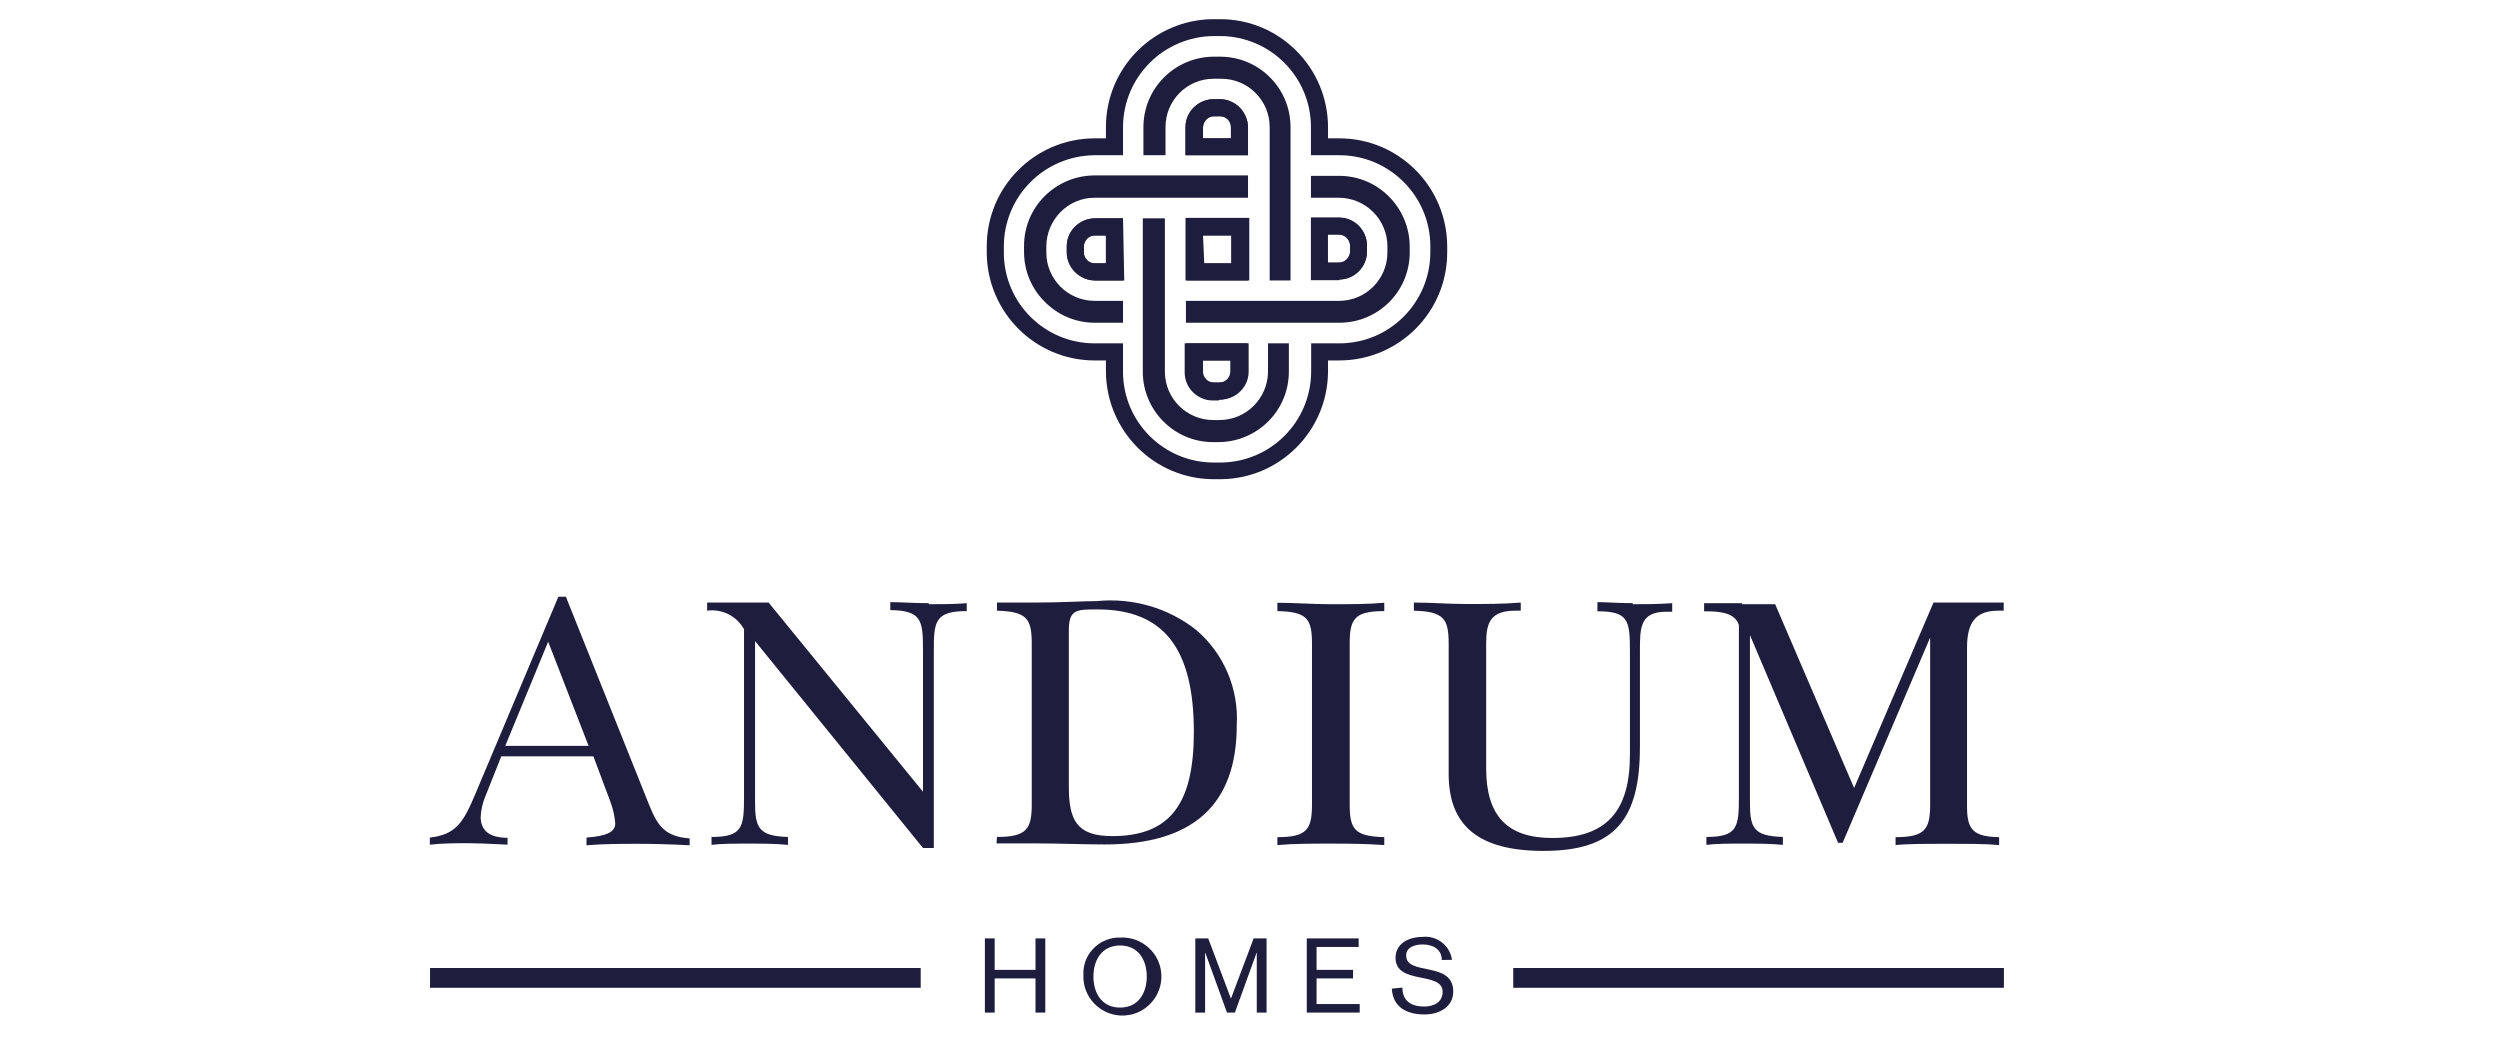 <?xml version="1.0" encoding="UTF-8"?>
<svg xmlns="http://www.w3.org/2000/svg" id="a" version="1.1" viewBox="0 0 119.99 50">
  <defs>
    <style>
      .cls-1 {
        fill: #1e1d3d;
        stroke-width: 0px;
      }
    </style>
  </defs>
  <path class="cls-1" d="M64.28,13.45h-1.36v-3h1.35c.74,0,1.33.6,1.34,1.34v.3c-.01.73-.6,1.32-1.33,1.33M64.28,12.61c.28,0,.51-.24.52-.52v-.3c-.01-.29-.24-.52-.53-.53h-.54v1.35h.54"></path>
  <path class="cls-1" d="M59.9,13.46h-3v-3h3v3ZM57.74,12.64h1.35v-1.34h-1.35v1.34Z"></path>
  <path class="cls-1" d="M59.9,7.45h-3v-1.35c0-.73.6-1.32,1.33-1.34h.31c.74,0,1.34.6,1.36,1.34,0,0,0,1.35,0,1.35ZM57.74,6.64h1.34v-.54c0-.28-.22-.51-.5-.52h-.32c-.28,0-.51.24-.52.52v.54Z"></path>
  <path class="cls-1" d="M53.9,13.46h-1.36c-.73-.02-1.32-.61-1.34-1.34v-.3c0-.73.6-1.32,1.33-1.34h1.37v2.98ZM52.54,11.3c-.28,0-.51.24-.52.52v.3c0,.14.06.27.16.37.1.1.22.15.36.15h.54v-1.34s-.54,0-.54,0Z"></path>
  <path class="cls-1" d="M58.57,19.18h-.31c-.35,0-.69-.15-.94-.4s-.39-.59-.39-.94v-1.36h3v1.36c0,.73-.6,1.32-1.33,1.34M58.6,18.36c.29,0,.52-.23.53-.52v-.54h-1.39v.54c0,.14.06.27.16.37s.22.15.36.15h.3"></path>
  <path class="cls-1" d="M58.59,23h-.33c-2.86,0-5.17-2.32-5.18-5.18v-.52h-.54c-2.86,0-5.17-2.32-5.18-5.18v-.3c0-2.85,2.3-5.16,5.15-5.18h.57v-.54c0-2.85,2.3-5.16,5.15-5.18h.33c2.86,0,5.17,2.32,5.18,5.18v.54h.54c2.86,0,5.17,2.32,5.18,5.18v.3c0,2.85-2.3,5.16-5.15,5.18h-.57v.54c-.02,2.84-2.31,5.14-5.15,5.16M52.54,7.45c-2.41.02-4.35,1.96-4.36,4.37v.3c0,2.41,1.95,4.36,4.36,4.36h1.36v1.36c0,2.41,1.95,4.36,4.36,4.36h.33c2.4-.02,4.33-1.96,4.34-4.36v-1.36h1.35c2.41,0,4.36-1.95,4.37-4.36v-.3c0-2.41-1.96-4.37-4.37-4.37h-1.36v-1.35c0-2.41-1.95-4.36-4.36-4.37h-.3c-2.41.02-4.35,1.96-4.36,4.37v1.35s-1.36,0-1.36,0ZM58.54,21.22h-.32c-1.86,0-3.37-1.52-3.37-3.38v-7.36h1.06v7.36c0,1.28,1.04,2.32,2.32,2.32h.3c1.28,0,2.32-1.04,2.33-2.32v-1.36h1v1.36c0,1.86-1.5,3.36-3.36,3.38M58.5,19.22h-.31c-.35,0-.69-.15-.94-.4s-.39-.59-.39-.94v-1.4h3v1.36c0,.73-.6,1.32-1.33,1.34M57.7,17.3v.54c0,.14.06.27.16.37s.22.15.36.15h.3c.29,0,.52-.23.53-.52v-.54h-1.35ZM64.25,15.49h-7.33v-1.05h7.35c1.28,0,2.32-1.04,2.32-2.32v-.3c0-1.28-1.04-2.32-2.32-2.33h-1.35v-1.05h1.36c1.86,0,3.37,1.52,3.38,3.38v.3c0,1.86-1.5,3.36-3.36,3.37M53.91,15.49h-1.37c-.9,0-1.76-.36-2.39-1-.64-.63-1-1.49-1-2.39v-.3c0-1.86,1.5-3.36,3.36-3.38h7.39v1.07h-7.36c-1.28,0-2.31,1.05-2.32,2.33v.3c0,1.28,1.04,2.32,2.32,2.32h1.36v1.05h0ZM64.29,13.44h-1.37v-3h1.35c.74,0,1.33.6,1.34,1.34v.3c-.01.73-.6,1.32-1.33,1.33M63.73,12.6h.54c.28,0,.51-.24.53-.52v-.3c-.01-.29-.24-.52-.53-.53h-.54s0,1.35,0,1.35ZM58.25,3.78c-1.28,0-2.31,1.04-2.31,2.32v1.35h-1.06v-1.35c0-1.86,1.5-3.36,3.36-3.38h.32c1.87,0,3.38,1.51,3.38,3.38v7.36h-1v-7.36c0-1.28-1.04-2.32-2.32-2.32h-.3M59.96,13.46h-3v-3h3v3ZM57.8,12.64h1.35v-1.34h-1.41l.06,1.34ZM53.96,13.46h-1.42c-.35,0-.69-.15-.94-.4-.26-.25-.4-.59-.4-.94v-.3c0-.73.6-1.32,1.33-1.34h1.37s.06,2.98.06,2.98ZM52.54,11.3c-.28,0-.51.24-.52.52v.3c0,.14.06.27.16.37.1.1.22.15.36.15h.54v-1.34h-.54M59.9,7.45h-3v-1.35c0-.73.6-1.32,1.33-1.34h.31c.74,0,1.34.6,1.36,1.34,0,0,0,1.35,0,1.35ZM58.26,5.58c-.28,0-.51.24-.52.52v.54h1.34v-.54c0-.14-.05-.27-.15-.37-.1-.1-.23-.15-.37-.15h-.3"></path>
  <polygon class="cls-1" points="47.27 45.04 47.74 45.04 47.74 46.55 49.7 46.55 49.7 45.04 50.17 45.04 50.17 48.6 49.7 48.6 49.7 46.96 47.74 46.96 47.74 48.6 47.27 48.6 47.27 45.04"></polygon>
  <path class="cls-1" d="M53.76,45c1.03-.06,1.92.73,1.98,1.76s-.73,1.92-1.76,1.98-1.92-.73-1.98-1.76v-.16c-.06-.95.67-1.76,1.62-1.82h.14M53.76,48.36c.88,0,1.28-.7,1.28-1.49s-.4-1.49-1.28-1.49-1.28.7-1.28,1.49.4,1.49,1.28,1.49"></path>
  <polygon class="cls-1" points="57.37 45.04 57.99 45.04 59.08 47.93 60.17 45.04 60.79 45.04 60.79 48.6 60.32 48.6 60.32 45.73 60.31 45.73 59.27 48.6 58.89 48.6 57.85 45.73 57.84 45.73 57.84 48.6 57.37 48.6 57.37 45.04"></polygon>
  <polygon class="cls-1" points="62.72 45.04 65.21 45.04 65.21 45.45 63.19 45.45 63.19 46.55 64.94 46.55 64.94 46.96 63.19 46.96 63.19 48.19 65.26 48.19 65.26 48.6 62.72 48.6 62.72 45.04"></polygon>
  <path class="cls-1" d="M69.2,46.08c0-.52-.42-.75-.92-.75-.33,0-.79.11-.79.53,0,1,2.26.24,2.26,1.73,0,.75-.69,1.1-1.37,1.1-.85,0-1.52-.33-1.58-1.24l.51-.05c0,.65.43.91,1.05.91.45,0,.88-.2.88-.71,0-1-2.26-.31-2.26-1.63,0-.7.66-1,1.27-1,.7-.09,1.34.4,1.44,1.1h0s-.49,0-.49.01Z"></path>
  <path class="cls-1" d="M27.16,28.64l4,10c.42,1.06.8,1.51,1.94,1.6v.33c-.92-.05-1.75-.07-2.47-.07s-1.65,0-2.48.07v-.37c.95-.07,1.38-.26,1.38-.68-.03-.38-.12-.75-.26-1.11l-.79-2.11h-4.42l-.76,1.91c-.14.32-.21.66-.23,1,0,.65.42,1,1.29,1v.33c-.89-.05-1.53-.07-1.89-.07-.57,0-1.2,0-1.84.07v-.34c1.25-.14,1.61-.73,2.17-2.06l4-9.5h.36ZM24.25,35.8h4l-1.94-5-2.06,5Z"></path>
  <path class="cls-1" d="M44.58,29c.63,0,1.23,0,1.82-.05v.38c-1.54,0-1.58.52-1.58,1.91v9.46h-.52l-8.06-9.93v7.71c0,1.23.15,1.65,1.58,1.69v.38c-.6-.06-1.26-.06-1.92-.06s-1.28,0-1.75.06v-.38c1.49,0,1.56-.47,1.56-1.91v-8.06c-.35-.63-1.05-.99-1.77-.89v-.39h2.95l7.41,9.08v-6.81c0-1.44-.08-1.88-1.57-1.91v-.38c.52,0,1.14.05,1.85.05"></path>
  <path class="cls-1" d="M47.85,40.17c1.44,0,1.67-.39,1.67-1.58v-7.7c0-1.19-.23-1.54-1.67-1.58v-.39h1.79c1.33,0,2.34-.07,3-.07,1.71-.17,3.43.32,4.78,1.39,1.32,1.13,2.04,2.82,1.94,4.56,0,3.83-2.1,5.73-6.33,5.73-1,0-2.16-.05-3.29-.05h-1.91s.02-.31.02-.31ZM51.3,37.75c0,1.6.37,2.38,2.08,2.38,2.79,0,3.92-1.56,3.92-5,0-4-1.44-5.88-4.63-5.88-1,0-1.37,0-1.37,1,0,0,0,7.5,0,7.5Z"></path>
  <path class="cls-1" d="M63.88,29c.9,0,1.75,0,2.56-.07v.4c-1.44,0-1.66.38-1.66,1.57v7.7c0,1.19.22,1.54,1.66,1.58v.38c-.8-.06-1.65-.07-2.56-.07s-1.77,0-2.57.07v-.38c1.44,0,1.66-.39,1.66-1.58v-7.7c0-1.19-.22-1.54-1.66-1.57v-.4c.82,0,1.66.07,2.57.07"></path>
  <path class="cls-1" d="M78.35,29c.58,0,1.22,0,1.91-.05v.41h-.27c-1.28,0-1.28.76-1.28,1.89v4.59c0,3.47-1.18,5-4.63,5-3.08,0-4.55-1.18-4.55-3.69v-6.26c0-1.19-.23-1.54-1.67-1.58v-.39c.82,0,1.67.07,2.57.07s1.75,0,2.56-.07v.39h-.26c-1.21,0-1.4.59-1.4,1.58v6c0,2.25,1,3.33,3.17,3.33,2.6,0,3.73-1.27,3.73-4v-5c0-1.46-.09-1.88-1.56-1.88v-.44c.48,0,1,.05,1.71.05"></path>
  <path class="cls-1" d="M83.6,29h1.6l3.79,8.82,3.81-8.9h3.37v.39h-.26c-1.07,0-1.5.54-1.5,1.77v7.64c0,1.09.29,1.44,1.54,1.46v.38c-.59-.06-1.42-.06-2.48-.06s-1.94,0-2.49.06v-.38c1.43,0,1.66-.39,1.66-1.58v-8l-4.2,9.85h-.22l-4.23-9.97v8c0,1.23.14,1.65,1.58,1.69v.38c-.6-.06-1.26-.06-1.92-.06s-1.28,0-1.75.06v-.38c1.49,0,1.56-.47,1.56-1.91v-8.26c-.16-.48-.63-.66-1.55-.66h-.12v-.39h1.84"></path>
  <rect class="cls-1" x="20.64" y="46.46" width="23.55" height=".95"></rect>
  <rect class="cls-1" x="72.63" y="46.46" width="23.55" height=".95"></rect>
</svg>
